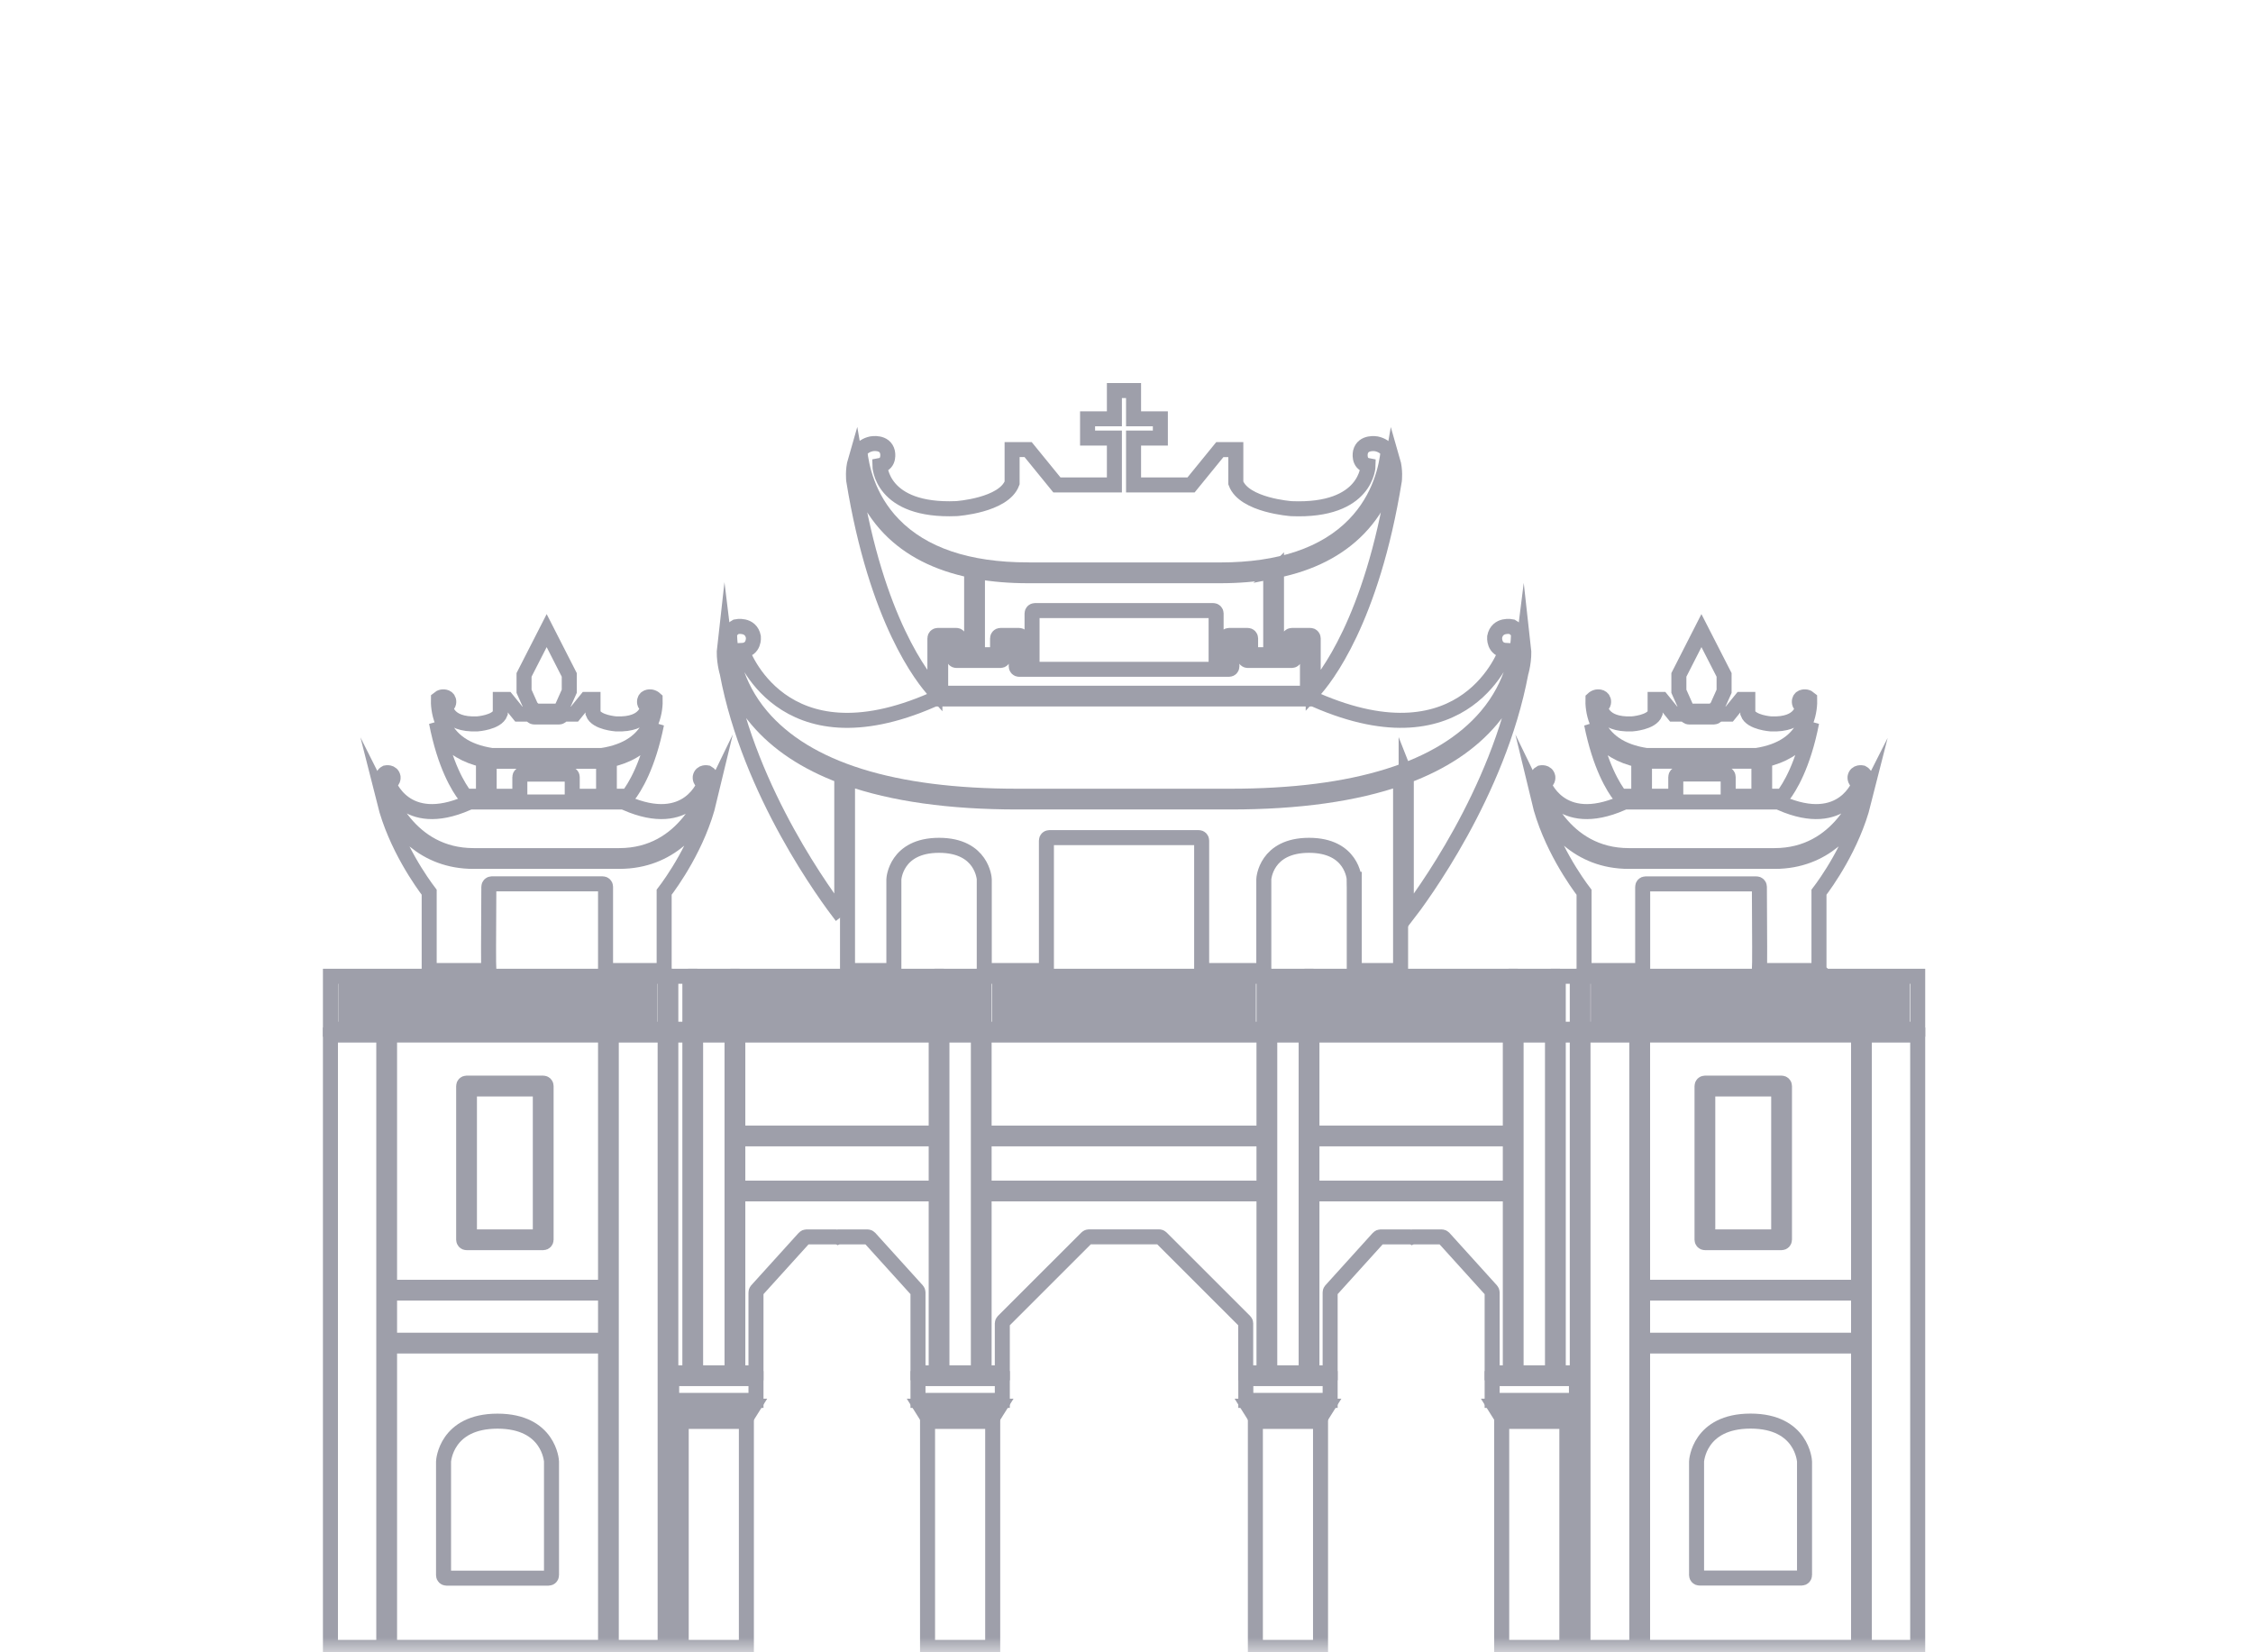 <svg width="75" height="55" viewBox="0 0 75 55" fill="none" xmlns="http://www.w3.org/2000/svg">
<mask id="mask0_748_1701" style="mask-type:alpha" maskUnits="userSpaceOnUse" x="0" y="0" width="75" height="55">
<rect width="75" height="55" fill="#D9D9D9"/>
</mask>
<g mask="url(#mask0_748_1701)">
<path d="M30.559 45.697H31.165V39.741H24.561V45.697H25.166V43.02C25.166 42.996 25.174 42.973 25.19 42.955L26.775 41.204C26.793 41.184 26.819 41.173 26.846 41.173H27.825C27.838 41.173 27.851 41.176 27.863 41.181C27.874 41.176 27.887 41.173 27.9 41.173H28.879C28.906 41.173 28.931 41.184 28.95 41.204L30.535 42.955C30.551 42.973 30.559 42.996 30.559 43.02V45.697Z" stroke="#9E9FAA" stroke-width="0.5" stroke-miterlimit="10"/>
<path d="M22.965 34.453H22.331V45.697H22.965V34.453Z" stroke="#9E9FAA" stroke-width="0.5" stroke-miterlimit="10"/>
<path d="M31.165 37.908H24.561V39.549H31.165V37.908Z" stroke="#9E9FAA" stroke-width="0.5" stroke-miterlimit="10"/>
<path d="M22.635 47.122H24.89L25.088 46.807H22.437L22.635 47.122Z" stroke="#9E9FAA" stroke-width="0.5" stroke-miterlimit="10"/>
<path d="M31.165 34.453H24.561V37.716H31.165V34.453Z" stroke="#9E9FAA" stroke-width="0.5" stroke-miterlimit="10"/>
<path d="M23.061 45.889H22.359V46.615H25.166V46.055V45.889H24.465H23.061Z" stroke="#9E9FAA" stroke-width="0.5" stroke-miterlimit="10"/>
<path d="M22.965 32.497H22.331V34.26H22.965V32.497Z" stroke="#9E9FAA" stroke-width="0.5" stroke-miterlimit="10"/>
<path d="M32.569 34.453H31.356V45.697H32.569V34.453Z" stroke="#9E9FAA" stroke-width="0.5" stroke-miterlimit="10"/>
<path d="M24.369 34.453H23.156V45.697H24.369V34.453Z" stroke="#9E9FAA" stroke-width="0.5" stroke-miterlimit="10"/>
<path d="M33.877 26.504H40.96C45.113 26.504 47.982 25.607 49.485 23.836C50.391 22.77 50.543 21.646 50.552 21.061C50.495 20.983 50.423 20.914 50.329 20.862C50.329 20.862 49.84 20.754 49.755 21.204C49.755 21.204 49.712 21.632 50.138 21.653C50.138 21.653 48.84 25.498 43.798 23.298L43.766 23.266H31.069L31.036 23.298C25.996 25.5 24.697 21.653 24.697 21.653C25.122 21.632 25.08 21.204 25.08 21.204C24.996 20.756 24.505 20.862 24.505 20.862C24.411 20.914 24.34 20.981 24.283 21.061C24.293 21.646 24.445 22.77 25.349 23.836C26.853 25.606 29.721 26.504 33.874 26.504H33.877Z" stroke="#9E9FAA" stroke-width="0.5" stroke-miterlimit="10"/>
<path d="M31.314 21.345V23.075H43.524V21.345H43.098V21.889C43.098 21.943 43.056 21.985 43.003 21.985H41.535C41.481 21.985 41.439 21.943 41.439 21.889V21.345H41.009V22.183C41.009 22.237 40.967 22.279 40.913 22.279H33.926C33.872 22.279 33.83 22.237 33.83 22.183V21.345H33.4V21.889C33.4 21.943 33.358 21.985 33.304 21.985H31.837C31.783 21.985 31.741 21.943 31.741 21.889V21.345H31.316H31.314Z" stroke="#9E9FAA" stroke-width="0.5" stroke-miterlimit="10"/>
<path d="M34.22 18.972H40.616C42.61 18.972 44.115 18.463 45.087 17.46C45.954 16.568 46.16 15.505 46.209 15.016C46.12 14.9 45.995 14.81 45.819 14.774C45.819 14.774 45.373 14.69 45.287 15.052C45.287 15.052 45.202 15.436 45.542 15.5C45.542 15.5 45.521 17.038 42.99 16.932C42.99 16.932 41.415 16.824 41.139 16.077V14.967H40.606L39.649 16.142H37.735V14.582H38.627V13.941H37.735V13H37.097V13.941H36.204V14.582H37.097V16.141H35.183L34.225 14.965H33.692V16.076C33.416 16.824 31.842 16.93 31.842 16.93C29.311 17.038 29.29 15.498 29.29 15.498C29.631 15.435 29.544 15.05 29.544 15.05C29.46 14.686 29.012 14.773 29.012 14.773C28.837 14.809 28.712 14.9 28.622 15.014C28.671 15.503 28.877 16.567 29.744 17.459C30.716 18.461 32.221 18.97 34.215 18.97L34.22 18.972Z" stroke="#9E9FAA" stroke-width="0.5" stroke-miterlimit="10"/>
<path d="M31.122 23.019V21.247C31.122 21.193 31.165 21.151 31.218 21.151H31.835C31.889 21.151 31.931 21.193 31.931 21.247V21.791H32.345V18.986C31.2 18.753 30.283 18.287 29.609 17.591C28.845 16.801 28.57 15.904 28.473 15.329C28.379 15.652 28.419 15.989 28.419 15.989C29.176 20.656 30.721 22.586 31.121 23.018L31.122 23.019Z" stroke="#9E9FAA" stroke-width="0.5" stroke-miterlimit="10"/>
<path d="M28.022 30.504V25.862C28.022 25.85 28.023 25.84 28.026 25.831C26.824 25.381 25.879 24.754 25.202 23.955C24.455 23.075 24.198 22.171 24.121 21.526C24.072 21.953 24.208 22.4 24.208 22.4C24.958 26.4 27.536 29.877 28.022 30.503V30.504Z" stroke="#9E9FAA" stroke-width="0.5" stroke-miterlimit="10"/>
<path d="M32.665 45.889H31.26H30.559V46.055V46.615H33.366V45.889H32.793H32.665Z" stroke="#9E9FAA" stroke-width="0.5" stroke-miterlimit="10"/>
<path d="M20.614 28.673H15.765C14.089 28.673 13.211 27.525 12.799 26.702C13.169 28.172 14.067 29.41 14.287 29.699V32.305H16.271C16.26 32.054 16.262 31.384 16.273 29.516C16.273 29.464 16.317 29.42 16.369 29.42H20.062C20.116 29.42 20.158 29.462 20.158 29.516V32.305H22.109V29.699C22.333 29.407 23.255 28.137 23.614 26.636C23.215 27.462 22.336 28.672 20.616 28.672L20.614 28.673Z" stroke="#9E9FAA" stroke-width="0.5" stroke-miterlimit="10"/>
<path d="M16.094 26.504V25.291C15.505 25.159 15.06 24.893 14.77 24.497C14.661 24.35 14.585 24.197 14.529 24.048C14.809 25.482 15.265 26.214 15.492 26.504H16.094Z" stroke="#9E9FAA" stroke-width="0.5" stroke-miterlimit="10"/>
<path d="M20.284 25.297V26.504H20.903C21.127 26.217 21.575 25.5 21.856 24.101C21.802 24.233 21.731 24.366 21.635 24.497C21.341 24.898 20.887 25.167 20.284 25.297Z" stroke="#9E9FAA" stroke-width="0.5" stroke-miterlimit="10"/>
<path d="M33.046 47.314H30.877V54.837H33.046V47.314Z" stroke="#9E9FAA" stroke-width="0.5" stroke-miterlimit="10"/>
<path d="M32.76 37.908V39.549H37.42H42.077V37.908H37.42H32.76Z" stroke="#9E9FAA" stroke-width="0.5" stroke-miterlimit="10"/>
<path d="M30.835 47.122H33.09L33.288 46.807H30.637L30.835 47.122Z" stroke="#9E9FAA" stroke-width="0.5" stroke-miterlimit="10"/>
<path d="M20.093 26.504V25.333C20.081 25.335 20.07 25.337 20.059 25.34C20.054 25.34 20.049 25.34 20.044 25.34H16.359C16.359 25.34 16.349 25.34 16.344 25.34C16.323 25.337 16.304 25.333 16.284 25.33V26.506H17.305V25.865C17.305 25.811 17.348 25.769 17.401 25.769H18.953C19.007 25.769 19.049 25.811 19.049 25.865V26.506H20.091L20.093 26.504Z" stroke="#9E9FAA" stroke-width="0.5" stroke-miterlimit="10"/>
<path d="M12.776 34.453H11V54.837H12.776V34.453Z" stroke="#9E9FAA" stroke-width="0.5" stroke-miterlimit="10"/>
<path d="M17.822 23.672H18.578L18.7 23.571L18.95 23.011V22.465L18.198 20.991L17.445 22.465V23.011L17.679 23.535L17.822 23.672Z" stroke="#9E9FAA" stroke-width="0.5" stroke-miterlimit="10"/>
<path d="M15.765 28.481H20.614C22.828 28.481 23.565 26.344 23.69 25.916C23.668 25.837 23.625 25.767 23.547 25.725C23.547 25.725 23.345 25.681 23.309 25.867C23.309 25.867 23.291 26.044 23.468 26.052C23.468 26.052 22.931 27.646 20.841 26.734L20.804 26.697H15.591L15.554 26.734C13.464 27.646 12.927 26.052 12.927 26.052C13.104 26.044 13.086 25.867 13.086 25.867C13.05 25.681 12.848 25.725 12.848 25.725C12.761 25.772 12.718 25.854 12.697 25.943C12.844 26.429 13.598 28.481 15.765 28.481Z" stroke="#9E9FAA" stroke-width="0.5" stroke-miterlimit="10"/>
<path d="M16.367 25.148H20.038C20.877 25.02 21.427 24.644 21.676 24.032C21.801 23.726 21.815 23.432 21.81 23.267C21.776 23.236 21.734 23.212 21.68 23.2C21.68 23.2 21.495 23.165 21.46 23.316C21.46 23.316 21.424 23.476 21.565 23.502C21.565 23.502 21.557 24.14 20.507 24.096C20.507 24.096 19.854 24.052 19.741 23.742V23.282H19.52L19.124 23.77H18.763L18.672 23.845C18.654 23.859 18.633 23.866 18.612 23.866H17.783C17.758 23.866 17.734 23.856 17.716 23.84L17.645 23.77H17.271L16.875 23.282H16.654V23.742C16.539 24.052 15.888 24.096 15.888 24.096C14.839 24.14 14.83 23.502 14.83 23.502C14.971 23.476 14.935 23.316 14.935 23.316C14.899 23.166 14.714 23.2 14.714 23.2C14.666 23.21 14.627 23.231 14.594 23.259C14.589 23.422 14.602 23.721 14.729 24.032C14.977 24.644 15.529 25.02 16.367 25.148Z" stroke="#9E9FAA" stroke-width="0.5" stroke-miterlimit="10"/>
<path d="M12.968 42.849H20.158V34.453H12.968V42.849ZM15.435 36.15C15.435 36.096 15.477 36.054 15.531 36.054H18.083C18.137 36.054 18.179 36.096 18.179 36.15V41.267C18.179 41.321 18.137 41.364 18.083 41.364H15.531C15.477 41.364 15.435 41.321 15.435 41.267V36.15Z" stroke="#9E9FAA" stroke-width="0.5" stroke-miterlimit="10"/>
<path d="M17.987 36.248H15.627V41.173H17.987V36.248Z" stroke="#9E9FAA" stroke-width="0.5" stroke-miterlimit="10"/>
<path d="M20.158 43.042H12.968V44.612H20.158V43.042Z" stroke="#9E9FAA" stroke-width="0.5" stroke-miterlimit="10"/>
<path d="M22.331 54.837H22.486V47.246L22.331 47.001V54.837Z" stroke="#9E9FAA" stroke-width="0.5" stroke-miterlimit="10"/>
<path d="M24.846 47.314H22.677V54.837H24.846V47.314Z" stroke="#9E9FAA" stroke-width="0.5" stroke-miterlimit="10"/>
<path d="M12.968 54.837H20.158V44.805H12.968V54.837ZM14.765 48.651C14.765 48.634 14.841 47.306 16.562 47.306C18.283 47.306 18.359 48.635 18.359 48.648V52.435C18.359 52.489 18.317 52.531 18.263 52.531H14.861C14.807 52.531 14.765 52.489 14.765 52.435V48.653V48.651Z" stroke="#9E9FAA" stroke-width="0.5" stroke-miterlimit="10"/>
<path d="M22.142 34.453H20.349V54.837H22.142V34.453Z" stroke="#9E9FAA" stroke-width="0.5" stroke-miterlimit="10"/>
<path d="M11 34.26H22.142V32.497H11V34.26ZM21.267 32.819H21.633V33.929H21.267V32.819ZM20.57 32.819H20.937V33.929H20.57V32.819ZM19.874 32.819H20.241V33.929H19.874V32.819ZM19.177 32.819H19.544V33.929H19.177V32.819ZM18.481 32.819H18.848V33.929H18.481V32.819ZM17.784 32.819H18.151V33.929H17.784V32.819ZM17.088 32.819H17.455V33.929H17.088V32.819ZM16.391 32.819H16.758V33.929H16.391V32.819ZM15.695 32.819H16.062V33.929H15.695V32.819ZM14.998 32.819H15.365V33.929H14.998V32.819ZM14.302 32.819H14.669V33.929H14.302V32.819ZM13.606 32.819H13.973V33.929H13.606V32.819ZM12.909 32.819H13.276V33.929H12.909V32.819ZM12.213 32.819H12.58V33.929H12.213V32.819ZM11.516 32.819H11.883V33.929H11.508V32.819H11.516Z" stroke="#9E9FAA" stroke-width="0.5" stroke-miterlimit="10"/>
<path d="M23.156 34.26H24.369V32.497H23.156V34.26ZM23.58 32.819H23.947V33.929H23.58V32.819Z" stroke="#9E9FAA" stroke-width="0.5" stroke-miterlimit="10"/>
<path d="M31.165 32.497H24.561V34.26H31.165V32.497ZM25.233 33.929H24.866V32.819H25.233V33.929ZM25.942 33.929H25.575V32.819H25.942V33.929ZM26.651 33.929H26.285V32.819H26.651V33.929ZM27.361 33.929H26.994V32.819H27.361V33.929ZM28.07 33.929H27.703V32.819H28.07V33.929ZM28.78 33.929H28.413V32.819H28.78V33.929ZM29.489 33.929H29.122V32.819H29.489V33.929ZM30.199 33.929H29.832V32.819H30.199V33.929ZM30.908 33.929H30.541V32.819H30.908V33.929Z" stroke="#9E9FAA" stroke-width="0.5" stroke-miterlimit="10"/>
<path d="M32.569 32.497H31.356V34.26H32.569V32.497ZM32.145 33.929H31.778V32.819H32.145V33.929Z" stroke="#9E9FAA" stroke-width="0.5" stroke-miterlimit="10"/>
<path d="M49.672 45.697H50.277V39.741H43.673V45.697H44.279V43.02C44.279 42.996 44.287 42.973 44.303 42.955L45.887 41.204C45.905 41.184 45.931 41.173 45.959 41.173H46.938C46.951 41.173 46.964 41.176 46.975 41.181C46.986 41.176 46.999 41.173 47.013 41.173H47.991C48.019 41.173 48.043 41.184 48.063 41.204L49.647 42.955C49.663 42.973 49.672 42.996 49.672 43.02V45.697Z" stroke="#9E9FAA" stroke-width="0.5" stroke-miterlimit="10"/>
<path d="M52.506 34.453H51.873V45.697H52.506V34.453Z" stroke="#9E9FAA" stroke-width="0.5" stroke-miterlimit="10"/>
<path d="M50.277 37.908H43.673V39.549H50.277V37.908Z" stroke="#9E9FAA" stroke-width="0.5" stroke-miterlimit="10"/>
<path d="M49.75 46.807L49.948 47.122H52.203L52.401 46.807H49.75Z" stroke="#9E9FAA" stroke-width="0.5" stroke-miterlimit="10"/>
<path d="M50.277 34.453H43.673V37.716H50.277V34.453Z" stroke="#9E9FAA" stroke-width="0.5" stroke-miterlimit="10"/>
<path d="M52.478 45.889H51.777H50.373H49.672V46.055V46.615H52.478V45.889Z" stroke="#9E9FAA" stroke-width="0.5" stroke-miterlimit="10"/>
<path d="M42.077 34.453H37.42H32.76V37.717H37.42H42.077V34.453Z" stroke="#9E9FAA" stroke-width="0.5" stroke-miterlimit="10"/>
<path d="M52.506 32.497H51.873V34.26H52.506V32.497Z" stroke="#9E9FAA" stroke-width="0.5" stroke-miterlimit="10"/>
<path d="M43.481 34.453H42.269V45.697H43.481V34.453Z" stroke="#9E9FAA" stroke-width="0.5" stroke-miterlimit="10"/>
<path d="M51.681 34.453H50.469V45.697H51.681V34.453Z" stroke="#9E9FAA" stroke-width="0.5" stroke-miterlimit="10"/>
<path d="M42.493 18.988V21.793H42.907V21.248C42.907 21.195 42.949 21.152 43.003 21.152H43.62C43.673 21.152 43.715 21.195 43.715 21.248V23.021C44.115 22.589 45.66 20.66 46.417 15.992C46.417 15.992 46.457 15.655 46.363 15.332C46.266 15.906 45.991 16.805 45.227 17.594C44.551 18.29 43.636 18.756 42.491 18.99L42.493 18.988Z" stroke="#9E9FAA" stroke-width="0.5" stroke-miterlimit="10"/>
<path d="M42.301 21.793V19.026C41.783 19.117 41.223 19.164 40.618 19.164H34.221C33.616 19.164 33.056 19.117 32.538 19.026V21.793H33.208V21.248C33.208 21.195 33.251 21.152 33.304 21.152H33.926C33.98 21.152 34.022 21.195 34.022 21.248V22.087H34.356V20.42C34.356 20.366 34.398 20.324 34.452 20.324H40.387C40.441 20.324 40.483 20.366 40.483 20.42V22.087H40.817V21.248C40.817 21.195 40.86 21.152 40.913 21.152H41.535C41.589 21.152 41.631 21.195 41.631 21.248V21.793H42.301Z" stroke="#9E9FAA" stroke-width="0.5" stroke-miterlimit="10"/>
<path d="M46.809 25.832C46.813 25.842 46.814 25.852 46.814 25.863V30.506C47.3 29.878 49.876 26.403 50.628 22.403C50.628 22.403 50.764 21.958 50.715 21.529C50.636 22.173 50.379 23.078 49.634 23.959C48.957 24.758 48.013 25.384 46.809 25.834V25.832Z" stroke="#9E9FAA" stroke-width="0.5" stroke-miterlimit="10"/>
<path d="M41.472 45.697H42.077V39.741H32.76V45.697H33.366V44.051C33.366 44.025 33.376 44.001 33.394 43.983L36.179 41.199C36.197 41.181 36.221 41.171 36.248 41.171H38.587C38.613 41.171 38.637 41.181 38.655 41.199L41.441 43.983C41.459 44.001 41.468 44.025 41.468 44.051V45.697H41.472Z" stroke="#9E9FAA" stroke-width="0.5" stroke-miterlimit="10"/>
<path d="M42.173 45.889H42.045H41.472V46.615H44.279V46.055V45.889H43.577H42.173Z" stroke="#9E9FAA" stroke-width="0.5" stroke-miterlimit="10"/>
<path d="M60.552 32.305V29.699C60.773 29.41 61.67 28.172 62.041 26.701C61.627 27.523 60.75 28.673 59.075 28.673H54.225C52.505 28.673 51.626 27.463 51.227 26.638C51.586 28.137 52.508 29.407 52.732 29.701V32.306H54.683V29.518C54.683 29.464 54.725 29.422 54.779 29.422H58.472C58.524 29.422 58.568 29.464 58.568 29.518C58.579 31.385 58.581 32.055 58.57 32.306H60.553L60.552 32.305Z" stroke="#9E9FAA" stroke-width="0.5" stroke-miterlimit="10"/>
<path d="M58.743 25.291V26.504H59.346C59.571 26.214 60.028 25.482 60.308 24.048C60.253 24.197 60.177 24.348 60.068 24.497C59.778 24.893 59.333 25.159 58.743 25.291Z" stroke="#9E9FAA" stroke-width="0.5" stroke-miterlimit="10"/>
<path d="M54.553 26.504V25.297C53.951 25.167 53.498 24.899 53.203 24.497C53.107 24.366 53.035 24.231 52.982 24.101C53.263 25.5 53.711 26.217 53.935 26.504H54.553Z" stroke="#9E9FAA" stroke-width="0.5" stroke-miterlimit="10"/>
<path d="M45.082 29.27V32.305H46.624V25.899C45.12 26.429 43.228 26.695 40.96 26.695H33.877C31.609 26.695 29.718 26.428 28.213 25.899V32.305H29.756V29.27C29.756 29.255 29.82 28.138 31.26 28.138C32.7 28.138 32.765 29.254 32.765 29.265V32.305H34.834V27.979C34.834 27.925 34.876 27.882 34.929 27.882H39.907C39.96 27.882 40.002 27.925 40.002 27.979V32.305H42.071V29.265C42.071 29.254 42.136 28.138 43.576 28.138C45.016 28.138 45.081 29.254 45.081 29.27H45.082Z" stroke="#9E9FAA" stroke-width="0.5" stroke-miterlimit="10"/>
<path d="M43.959 47.314H41.79V54.837H43.959V47.314Z" stroke="#9E9FAA" stroke-width="0.5" stroke-miterlimit="10"/>
<path d="M41.748 47.122H44.003L44.201 46.807H41.55L41.748 47.122Z" stroke="#9E9FAA" stroke-width="0.5" stroke-miterlimit="10"/>
<path d="M58.552 26.504V25.328C58.532 25.332 58.511 25.335 58.492 25.338C58.487 25.338 58.482 25.338 58.477 25.338H54.792C54.792 25.338 54.782 25.338 54.777 25.338C54.766 25.337 54.755 25.335 54.743 25.332V26.503H55.785V25.862C55.785 25.808 55.828 25.765 55.881 25.765H57.433C57.487 25.765 57.529 25.808 57.529 25.862V26.503H58.55L58.552 26.504Z" stroke="#9E9FAA" stroke-width="0.5" stroke-miterlimit="10"/>
<path d="M63.838 34.453H62.062V54.837H63.838V34.453Z" stroke="#9E9FAA" stroke-width="0.5" stroke-miterlimit="10"/>
<path d="M56.26 23.672H57.016L57.159 23.535L57.393 23.011V22.465L56.639 20.991L55.888 22.465V23.011L56.138 23.571L56.26 23.672Z" stroke="#9E9FAA" stroke-width="0.5" stroke-miterlimit="10"/>
<path d="M54.224 28.481H59.073C61.24 28.481 61.993 26.429 62.141 25.943C62.122 25.854 62.078 25.772 61.99 25.725C61.99 25.725 61.787 25.681 61.752 25.867C61.752 25.867 61.734 26.044 61.911 26.052C61.911 26.052 61.373 27.646 59.284 26.734L59.247 26.697H54.032L53.995 26.734C51.906 27.646 51.368 26.052 51.368 26.052C51.545 26.044 51.527 25.867 51.527 25.867C51.492 25.681 51.289 25.725 51.289 25.725C51.211 25.767 51.168 25.837 51.146 25.916C51.271 26.344 52.009 28.481 54.222 28.481H54.224Z" stroke="#9E9FAA" stroke-width="0.5" stroke-miterlimit="10"/>
<path d="M54.8 25.148H58.471C59.31 25.02 59.86 24.644 60.109 24.032C60.235 23.721 60.248 23.422 60.243 23.259C60.211 23.231 60.172 23.21 60.123 23.2C60.123 23.2 59.938 23.165 59.903 23.316C59.903 23.316 59.867 23.476 60.008 23.502C60.008 23.502 60 24.14 58.95 24.096C58.95 24.096 58.297 24.052 58.183 23.742V23.282H57.962L57.566 23.77H57.193L57.122 23.84C57.104 23.856 57.079 23.866 57.055 23.866H56.225C56.203 23.866 56.182 23.858 56.165 23.845L56.074 23.77H55.714L55.318 23.282H55.097V23.742C54.982 24.052 54.331 24.096 54.331 24.096C53.282 24.14 53.272 23.502 53.272 23.502C53.414 23.476 53.378 23.316 53.378 23.316C53.342 23.166 53.157 23.2 53.157 23.2C53.102 23.212 53.06 23.236 53.027 23.267C53.022 23.432 53.037 23.726 53.162 24.032C53.41 24.644 53.962 25.02 54.8 25.148Z" stroke="#9E9FAA" stroke-width="0.5" stroke-miterlimit="10"/>
<path d="M54.68 42.849H61.87V34.453H54.68V42.849ZM56.659 36.15C56.659 36.096 56.701 36.054 56.755 36.054H59.307C59.36 36.054 59.403 36.096 59.403 36.15V41.267C59.403 41.321 59.36 41.364 59.307 41.364H56.755C56.701 41.364 56.659 41.321 56.659 41.267V36.15Z" stroke="#9E9FAA" stroke-width="0.5" stroke-miterlimit="10"/>
<path d="M59.211 36.248H56.85V41.173H59.211V36.248Z" stroke="#9E9FAA" stroke-width="0.5" stroke-miterlimit="10"/>
<path d="M61.87 43.042H54.68V44.612H61.87V43.042Z" stroke="#9E9FAA" stroke-width="0.5" stroke-miterlimit="10"/>
<path d="M52.352 54.837H52.506V47.001L52.352 47.246V54.837Z" stroke="#9E9FAA" stroke-width="0.5" stroke-miterlimit="10"/>
<path d="M52.159 47.314H49.99V54.837H52.159V47.314Z" stroke="#9E9FAA" stroke-width="0.5" stroke-miterlimit="10"/>
<path d="M54.68 54.837H61.87V44.805H54.68V54.837ZM56.477 48.647C56.477 48.634 56.553 47.304 58.274 47.304C59.995 47.304 60.071 48.634 60.071 48.65V52.432C60.071 52.485 60.029 52.528 59.975 52.528H56.573C56.519 52.528 56.477 52.485 56.477 52.432V48.645V48.647Z" stroke="#9E9FAA" stroke-width="0.5" stroke-miterlimit="10"/>
<path d="M54.488 34.453H52.696V54.837H54.488V34.453Z" stroke="#9E9FAA" stroke-width="0.5" stroke-miterlimit="10"/>
<path d="M52.696 32.497V34.26H63.838V32.497H52.696ZM53.571 33.929H53.204V32.819H53.571V33.929ZM54.267 33.929H53.901V32.819H54.267V33.929ZM54.964 33.929H54.597V32.819H54.964V33.929ZM55.66 33.929H55.294V32.819H55.66V33.929ZM56.357 33.929H55.99V32.819H56.357V33.929ZM57.053 33.929H56.686V32.819H57.053V33.929ZM57.75 33.929H57.383V32.819H57.75V33.929ZM58.446 33.929H58.079V32.819H58.446V33.929ZM59.143 33.929H58.776V32.819H59.143V33.929ZM59.839 33.929H59.472V32.819H59.839V33.929ZM60.536 33.929H60.169V32.819H60.536V33.929ZM61.232 33.929H60.865V32.819H61.232V33.929ZM61.928 33.929H61.562V32.819H61.928V33.929ZM62.625 33.929H62.258V32.819H62.625V33.929ZM63.321 33.929H62.955V32.819H63.321V33.929Z" stroke="#9E9FAA" stroke-width="0.5" stroke-miterlimit="10"/>
<path d="M50.469 34.26H51.681V32.497H50.469V34.26ZM50.892 32.819H51.259V33.929H50.892V32.819Z" stroke="#9E9FAA" stroke-width="0.5" stroke-miterlimit="10"/>
<path d="M50.277 32.497H43.673V34.26H50.277V32.497ZM44.301 33.929H43.934V32.819H44.301V33.929ZM45.011 33.929H44.644V32.819H45.011V33.929ZM45.72 33.929H45.353V32.819H45.72V33.929ZM46.43 33.929H46.063V32.819H46.43V33.929ZM47.139 33.929H46.772V32.819H47.139V33.929ZM47.849 33.929H47.482V32.819H47.849V33.929ZM48.558 33.929H48.191V32.819H48.558V33.929ZM49.267 33.929H48.901V32.819H49.267V33.929ZM49.977 33.929H49.61V32.819H49.977V33.929Z" stroke="#9E9FAA" stroke-width="0.5" stroke-miterlimit="10"/>
<path d="M43.481 32.497H42.269V34.26H43.481V32.497ZM43.058 33.929H42.691V32.819H43.058V33.929Z" stroke="#9E9FAA" stroke-width="0.5" stroke-miterlimit="10"/>
<path d="M42.077 32.497H32.76V34.26H42.077V32.497ZM33.644 33.929H33.277V32.819H33.644V33.929ZM34.361 33.929H33.994V32.819H34.361V33.929ZM35.079 33.929H34.712V32.819H35.079V33.929ZM35.796 33.929H35.429V32.819H35.796V33.929ZM36.514 33.929H36.147V32.819H36.514V33.929ZM37.231 33.929H36.864V32.819H37.231V33.929ZM37.97 33.929H37.603V32.819H37.97V33.929ZM38.688 33.929H38.321V32.819H38.688V33.929ZM39.405 33.929H39.038V32.819H39.405V33.929ZM40.123 33.929H39.756V32.819H40.123V33.929ZM40.84 33.929H40.473V32.819H40.84V33.929ZM41.558 33.929H41.191V32.819H41.558V33.929Z" stroke="#9E9FAA" stroke-width="0.5" stroke-miterlimit="10"/>
</g>
</svg>
